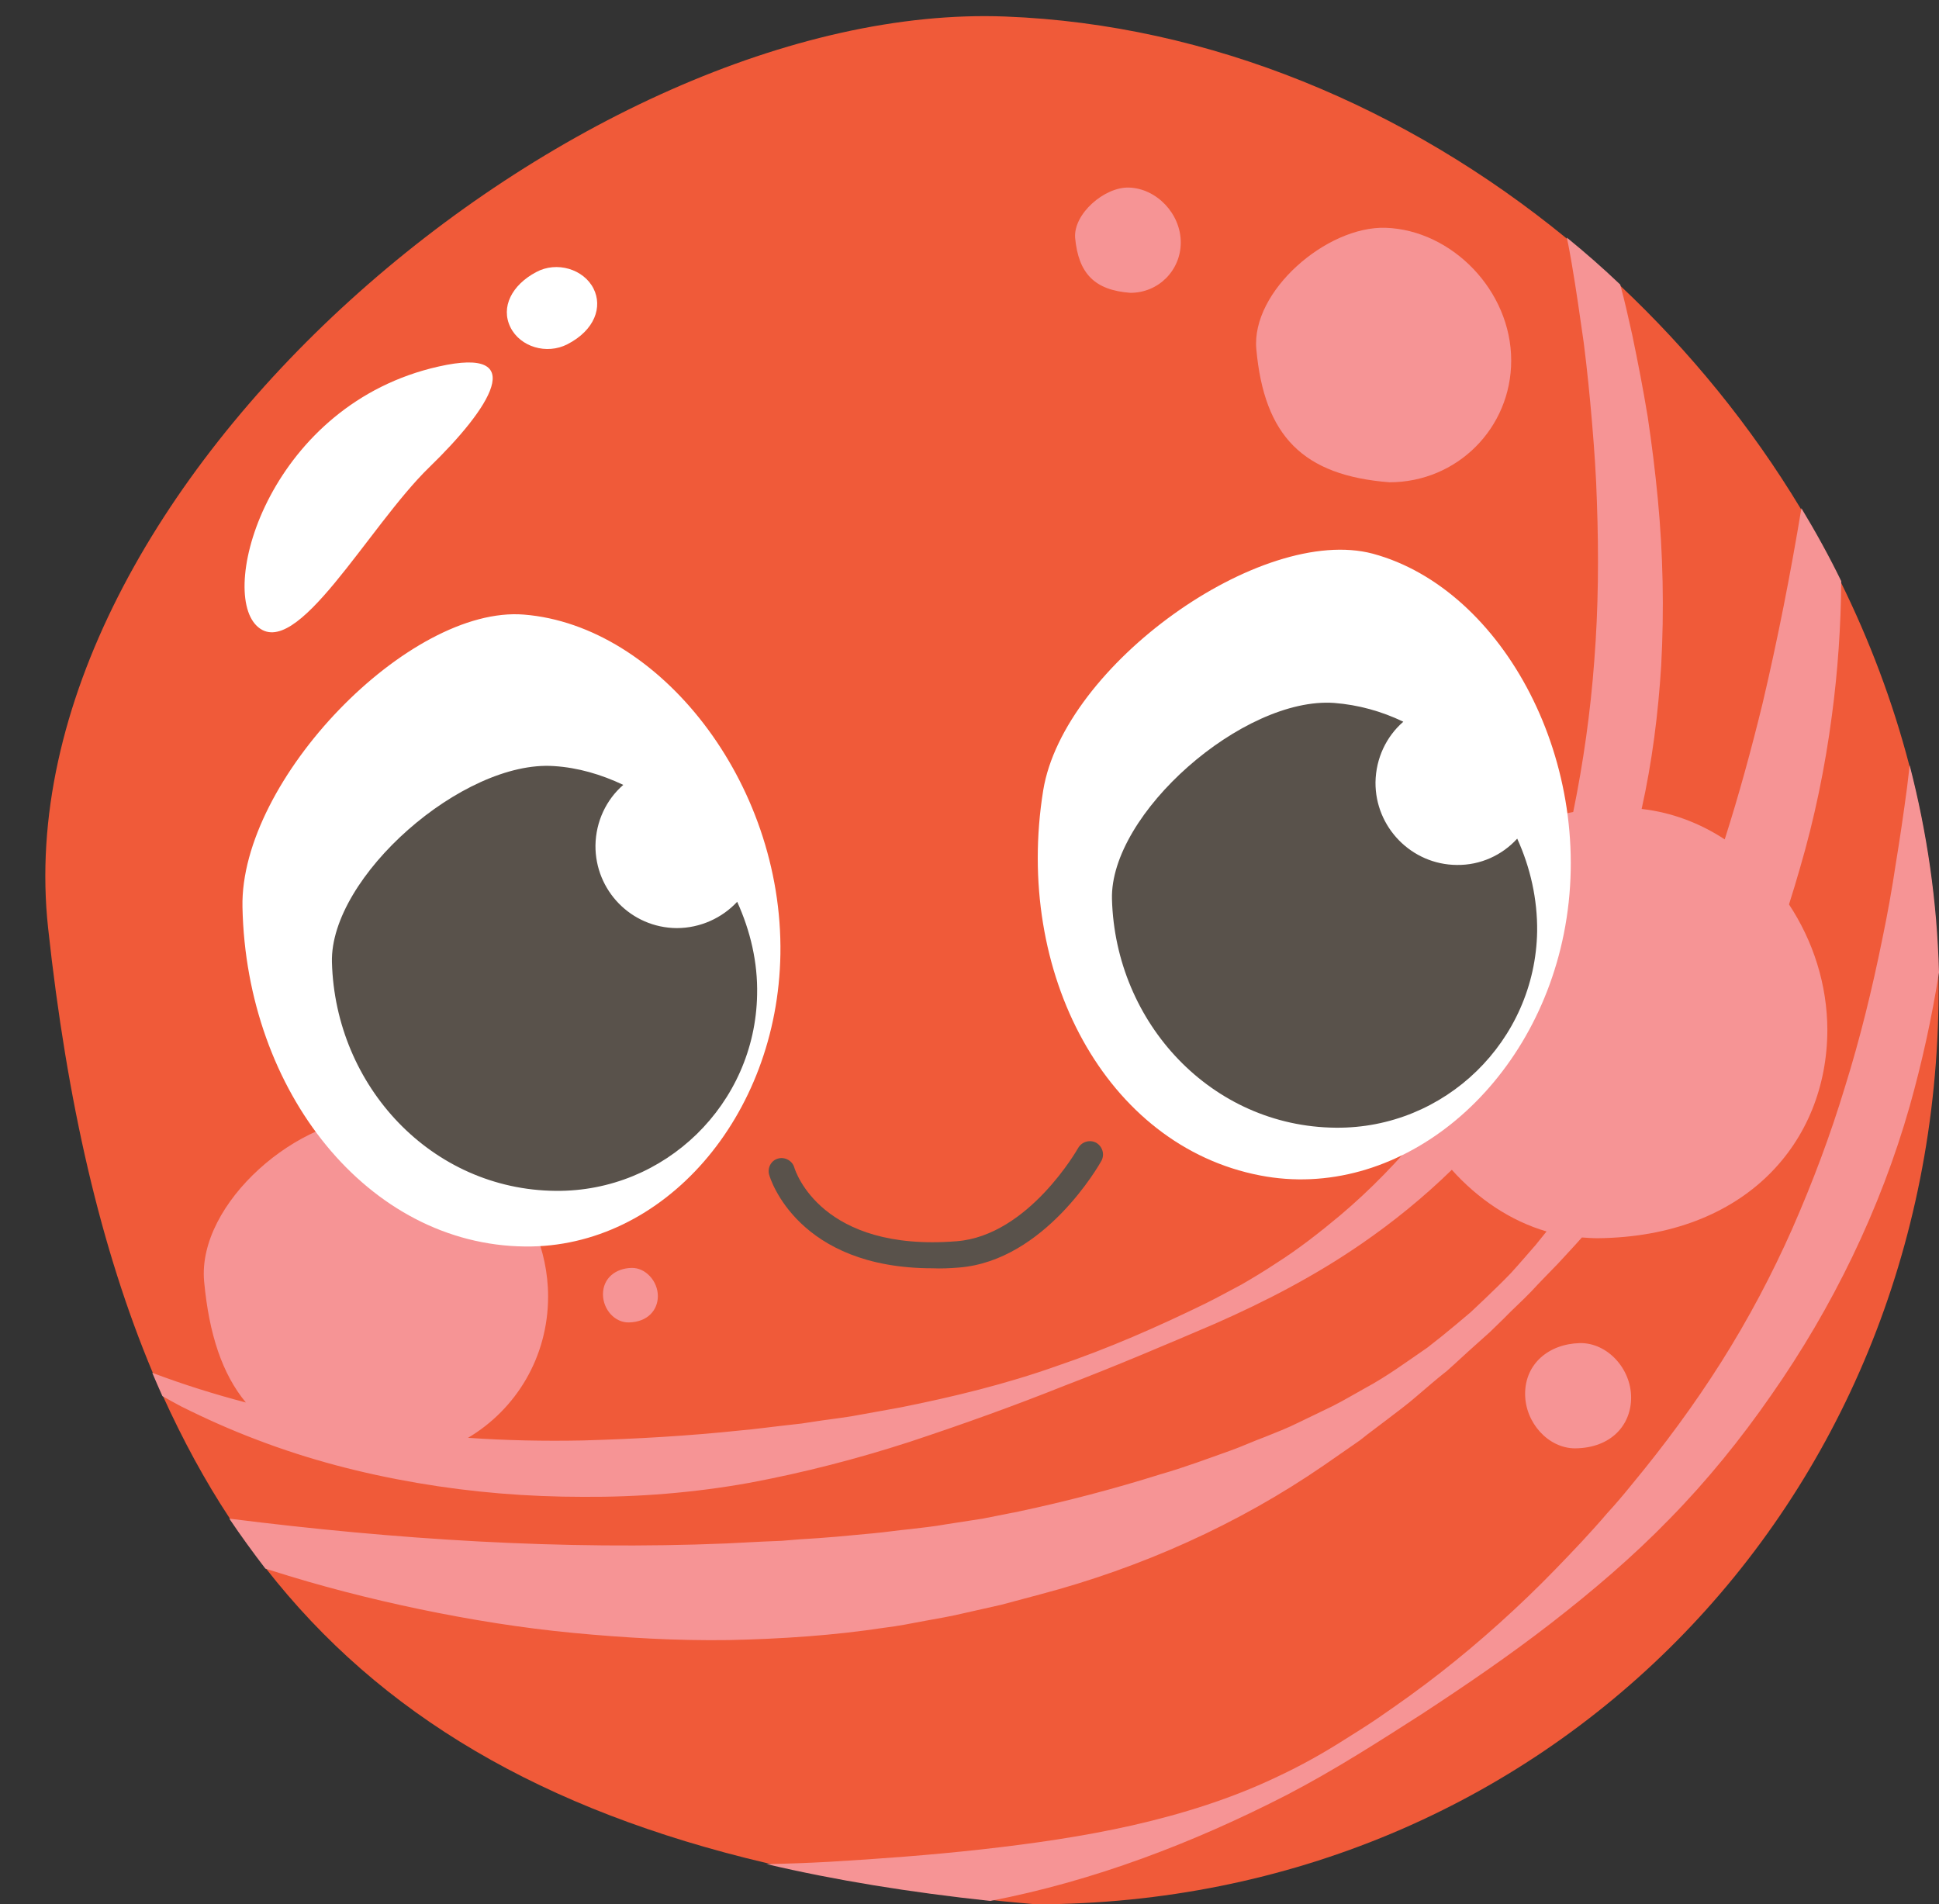 <?xml version="1.0" encoding="UTF-8"?><svg xmlns="http://www.w3.org/2000/svg" xmlns:xlink="http://www.w3.org/1999/xlink" height="506.6" preserveAspectRatio="xMidYMid meet" version="1.0" viewBox="-12.0 -4.3 515.8 506.6" width="515.8" zoomAndPan="magnify"><rect x="-12.0" y="-4.3" width="515.8" height="506.6" fill="#333333" stroke="none"/><g id="change1_1"><path d="M503.7,259.6c-0.5,136.8-105.1,242.5-240.1,242.7c-4.2-0.4-8.3-0.7-12.3-1.2c-21.4-2.2-41.2-5.5-59.5-9.8 c-59.3-14-102.6-39.3-133.1-78.4c-3.3-4.3-6.5-8.7-9.6-13.3c-6.6-10-12.5-20.9-17.8-32.6c-0.9-2-1.8-4.1-2.7-6.2 c-13.8-32.9-22.8-72-27.8-118.2C-12,124.9,143-4.3,255.5,0.1c54.4,2.1,106.7,24.2,149.2,59c4.9,4,9.6,8.1,14.2,12.5 c18.6,17.5,34.9,37.5,48.1,59.4c3.8,6.3,7.4,12.8,10.6,19.4c7.7,15.6,13.9,32,18.3,48.9c4.6,17.8,7.3,36.2,7.7,54.9 C503.7,256,503.7,257.8,503.7,259.6z" fill="#f05a39"/></g><g id="change2_1"><path d="M223.4,428.7c-13.8,2.1-27.6,3-41.5,3.3c-13.9,0.2-27.7-0.6-41.4-1.9c-13.7-1.3-27.3-3.5-40.8-6.3 c-13.4-2.8-26.7-6.2-39.8-10.4c-0.4-0.1-0.9-0.3-1.3-0.4c-3.3-4.3-6.5-8.7-9.6-13.3c44.5,5.6,88.6,8.4,132.2,6.6l9.8-0.5l4.9-0.2 c1.6-0.1,3.2-0.3,4.9-0.4c3.2-0.2,6.5-0.4,9.8-0.7l9.7-0.9c3.3-0.3,6.5-0.8,9.7-1.1c3.2-0.4,6.5-0.7,9.7-1.3l9.7-1.5l9.6-1.9 c12.7-2.7,25.3-6,37.7-9.9c6.3-1.8,12.4-4.1,18.6-6.3c3.1-1.1,6.1-2.5,9.1-3.6c3-1.2,6.1-2.4,9.1-3.9l8.9-4.3c3-1.5,5.8-3.2,8.7-4.8 c5.8-3.1,11.2-7.1,16.6-10.8c2.6-2,5.2-4.1,7.7-6.2l3.8-3.2l3.6-3.4c2.4-2.3,4.8-4.6,7.1-7c2.2-2.4,4.4-5,6.6-7.5 c1-1.2,1.9-2.4,2.9-3.6c-9.6-2.8-18.3-8.7-25.2-16.4c-7.5,7.3-15.6,13.9-24.2,19.8c-12.2,8.4-25.3,15.2-38.7,21.1 c-13.3,5.7-26.7,11.4-40.3,16.6c-13.5,5.4-27.2,10.3-41.1,14.9c-13.9,4.5-28.2,8.2-42.7,10.9c-14.5,2.6-29.3,3.8-44.1,3.7 c-14.8,0-29.6-1.2-44.1-3.7c-14.6-2.5-28.9-6.2-42.7-11.5c-6.9-2.6-13.6-5.6-20.2-8.9c-1.7-0.9-3.3-1.8-4.9-2.7 c-0.9-2-1.8-4.1-2.7-6.2c8.2,3.1,16.5,5.7,24.9,7.9c-6.3-7.6-9.8-18.2-11.1-32.2c-1.9-20.8,25.3-44.3,46.5-43.6 c23.8,0.8,45,22.6,45,47.6c0,16.1-8.5,30-21.3,37.6c10.1,0.7,20.3,0.9,30.5,0.7c14.1-0.4,28.2-1.2,42.3-2.7c3.5-0.3,7-0.8,10.6-1.2 l5.3-0.6l5.3-0.8c3.5-0.5,7.1-0.9,10.6-1.6l10.5-1.9c14-2.8,28-6.2,41.5-11c13.6-4.6,26.8-10.4,39.7-16.7c3.2-1.6,6.3-3.3,9.5-5 c3.1-1.8,6.1-3.6,9.1-5.6c6-3.8,11.6-8.2,17-12.7c8.2-6.9,15.6-14.6,22.3-22.7c-5.2-9.1-8.3-19.6-8.2-30.6c0-28.8,20-49,48-54.1 c2.7-13.2,4.6-26.7,5.6-40.2c1.1-14,1.2-28.1,0.7-42.2c-0.2-7.1-0.7-14.1-1.3-21.2c-0.6-7.1-1.3-14.1-2.2-21.2c-1-7-2-14.1-3.2-21.1 c-0.4-2.3-0.8-4.6-1.3-6.9c4.9,4,9.6,8.1,14.2,12.5c1.2,4.4,2.2,8.9,3.2,13.4c1.5,7.2,2.9,14.4,4.1,21.7c1.1,7.3,2,14.6,2.7,21.9 c1.4,14.7,1.7,29.5,0.9,44.4c-0.8,12.8-2.4,25.5-5.2,38.1c7.9,0.9,15.4,3.7,22.1,8.1c3.8-11.9,7.1-24,10.1-36.3 c4-17,7.4-34.3,10.3-51.8c3.8,6.3,7.4,12.8,10.6,19.4c-0.1,11.9-0.9,23.9-2.5,35.8c-1.8,13.7-4.6,27.3-8.5,40.6 c-0.9,3.2-1.9,6.4-2.9,9.6c6.4,9.7,10.2,21.3,10.2,33.5c-0.1,29.6-21.6,54.9-61.1,55.3c-1.4,0-2.8-0.1-4.2-0.2 c-2.1,2.4-4.3,4.7-6.4,7c-2.4,2.5-4.8,4.9-7.1,7.4c-2.4,2.5-4.9,4.7-7.3,7.2l-3.7,3.6l-3.8,3.4c-2.6,2.3-5,4.6-7.6,6.9 c-2.7,2.1-5.3,4.4-7.9,6.6c-2.6,2.3-5.4,4.3-8.1,6.4l-4.1,3.1c-1.4,1-2.7,2.2-4.1,3.1l-8.5,5.9c-22.8,15.7-48.7,27.3-75.7,34.4 l-10.1,2.7l-10.2,2.3c-3.4,0.8-6.8,1.4-10.2,2C230.3,427.6,226.8,428.3,223.4,428.7z M496,199.3l-0.7,5.9c-0.9,6.8-1.9,13.6-3,20.3 c-1,6.7-2.2,13.4-3.6,20.1c-2.7,13.3-5.9,26.4-9.9,39.2c-3.9,12.9-8.6,25.4-14,37.7c-5.4,12.2-11.7,24.1-18.9,35.5 c-7.2,11.4-15.2,22.2-23.8,32.6c-2.1,2.6-4.3,5.2-6.6,7.7c-2.2,2.6-4.5,5.1-6.8,7.6c-4.7,5-9.4,9.9-14.3,14.6 c-9.9,9.5-20.4,18.4-31.5,26.4c-2.8,2-5.6,4-8.4,5.9c-2.8,1.9-5.8,3.8-8.7,5.6c-5.8,3.7-11.7,7-17.9,9.9c-12.3,5.9-25.5,10-38.7,13 c-13.3,3-26.8,4.9-40.2,6.4c-13.5,1.5-27,2.5-40.6,3.3c-5.5,0.3-11,0.5-16.5,0.6c18.3,4.3,38.1,7.5,59.5,9.8 c27.6-5.3,54.2-15.5,78.9-28.2c12.5-6.5,24.2-14,35.9-21.5c11.6-7.6,23.2-15.5,34.3-24.1c11.1-8.6,21.9-17.8,31.7-27.9 c9.9-10.1,18.9-21.2,27-32.9c16.3-23.3,29-49.4,36.8-76.8c3.3-11.7,5.9-23.6,7.8-35.6C503.3,235.5,500.6,217.1,496,199.3z M393.7,366.5c0,7.7,6.2,14.5,13.3,14.5c9.7-0.1,14.9-6.3,14.9-13.5c0-7.7-6.3-14.6-13.6-14.5C400,353.2,393.7,358.5,393.7,366.5z M357.6,124c18,0,32.4-14.4,32.4-32.4c0-18.6-15.8-34.7-33.4-35.3c-15.7-0.5-35.8,16.9-34.4,32.3C324.3,111.7,334.6,122.2,357.6,124 z M288.7,73.6c7.5,0,13.4-6,13.4-13.4c0-7.7-6.5-14.4-13.8-14.6c-6.5-0.2-14.8,7-14.3,13.4C274.9,68.5,279.2,72.9,288.7,73.6z M155.3,347.5c5-0.1,7.7-3.3,7.7-7c0-4-3.3-7.6-7-7.5c-4.3,0.1-7.6,2.8-7.6,7C148.4,344.1,151.6,347.6,155.3,347.5z" fill="#f69495"/></g><g id="change3_1"><path d="M195.6,249.5c-0.7,43.3-31.1,78.2-67.9,77.8c-41.8-0.4-74.2-41.2-75.2-90.3c-0.7-33.8,44.3-80.3,74.9-77.8 C163.3,162.1,196.3,203.7,195.6,249.5z M353.2,143c-29.7-7.9-82.3,29.7-87.7,63c-7.8,48.5,16.7,94.5,57.7,102.4 c36.1,7,72.3-21.9,80.8-64.3C413,199.2,388,152.4,353.2,143z M104.7,93.2c-44.6,10-58.8,58.9-48.4,69c10.4,10,29.7-26.5,45.9-42.2 S129.1,87.7,104.7,93.2z M130.6,68.1c-6.4,3.4-9.5,9.3-6.8,14.7c2.6,5.2,9.6,7.3,15.1,4.5c7.4-3.8,9.4-10,7-14.8 C143.3,67.3,136.1,65.1,130.6,68.1z" fill="#fff"/></g><g id="change4_1"><path d="M184.1,235.6c3.5,7.7,5.5,16.1,5.3,24.7c-0.5,29.1-24.5,52.5-53.6,52.2c-33-0.3-58.6-27.8-59.5-60.8 c-0.6-22.7,34.9-53.9,59.1-52.2c6.3,0.4,12.5,2.2,18.4,5c-4.5,3.9-7.3,9.7-7.4,16.1c-0.1,12,9.5,21.9,21.6,22 C174.3,242.6,180.1,239.9,184.1,235.6z M375.5,225.8c-12-0.1-21.7-10-21.6-22c0.1-6.4,2.9-12.2,7.4-16.1c-5.8-2.8-12-4.5-18.4-5 c-24.2-1.7-59.7,29.5-59.1,52.2c0.9,33,26.5,60.5,59.5,60.8c29.1,0.3,53.1-23.1,53.6-52.2c0.1-8.6-1.8-17-5.3-24.7 C387.6,223.2,381.8,225.9,375.5,225.8z M243.1,332.9c22.8-1.8,37.3-27.3,37.9-28.4c0.9-1.7,0.3-3.8-1.4-4.8 c-1.7-0.9-3.8-0.3-4.8,1.4c-0.1,0.2-13.2,23.3-32.3,24.8c-36,2.9-42.9-18.6-43.2-19.6c-0.5-1.8-2.5-2.9-4.3-2.4 c-1.9,0.5-2.9,2.5-2.4,4.3c0.3,1.1,7.6,24.9,43.5,24.9C238.3,333.2,240.7,333.1,243.1,332.9z" fill="#59524b"/></g></svg>